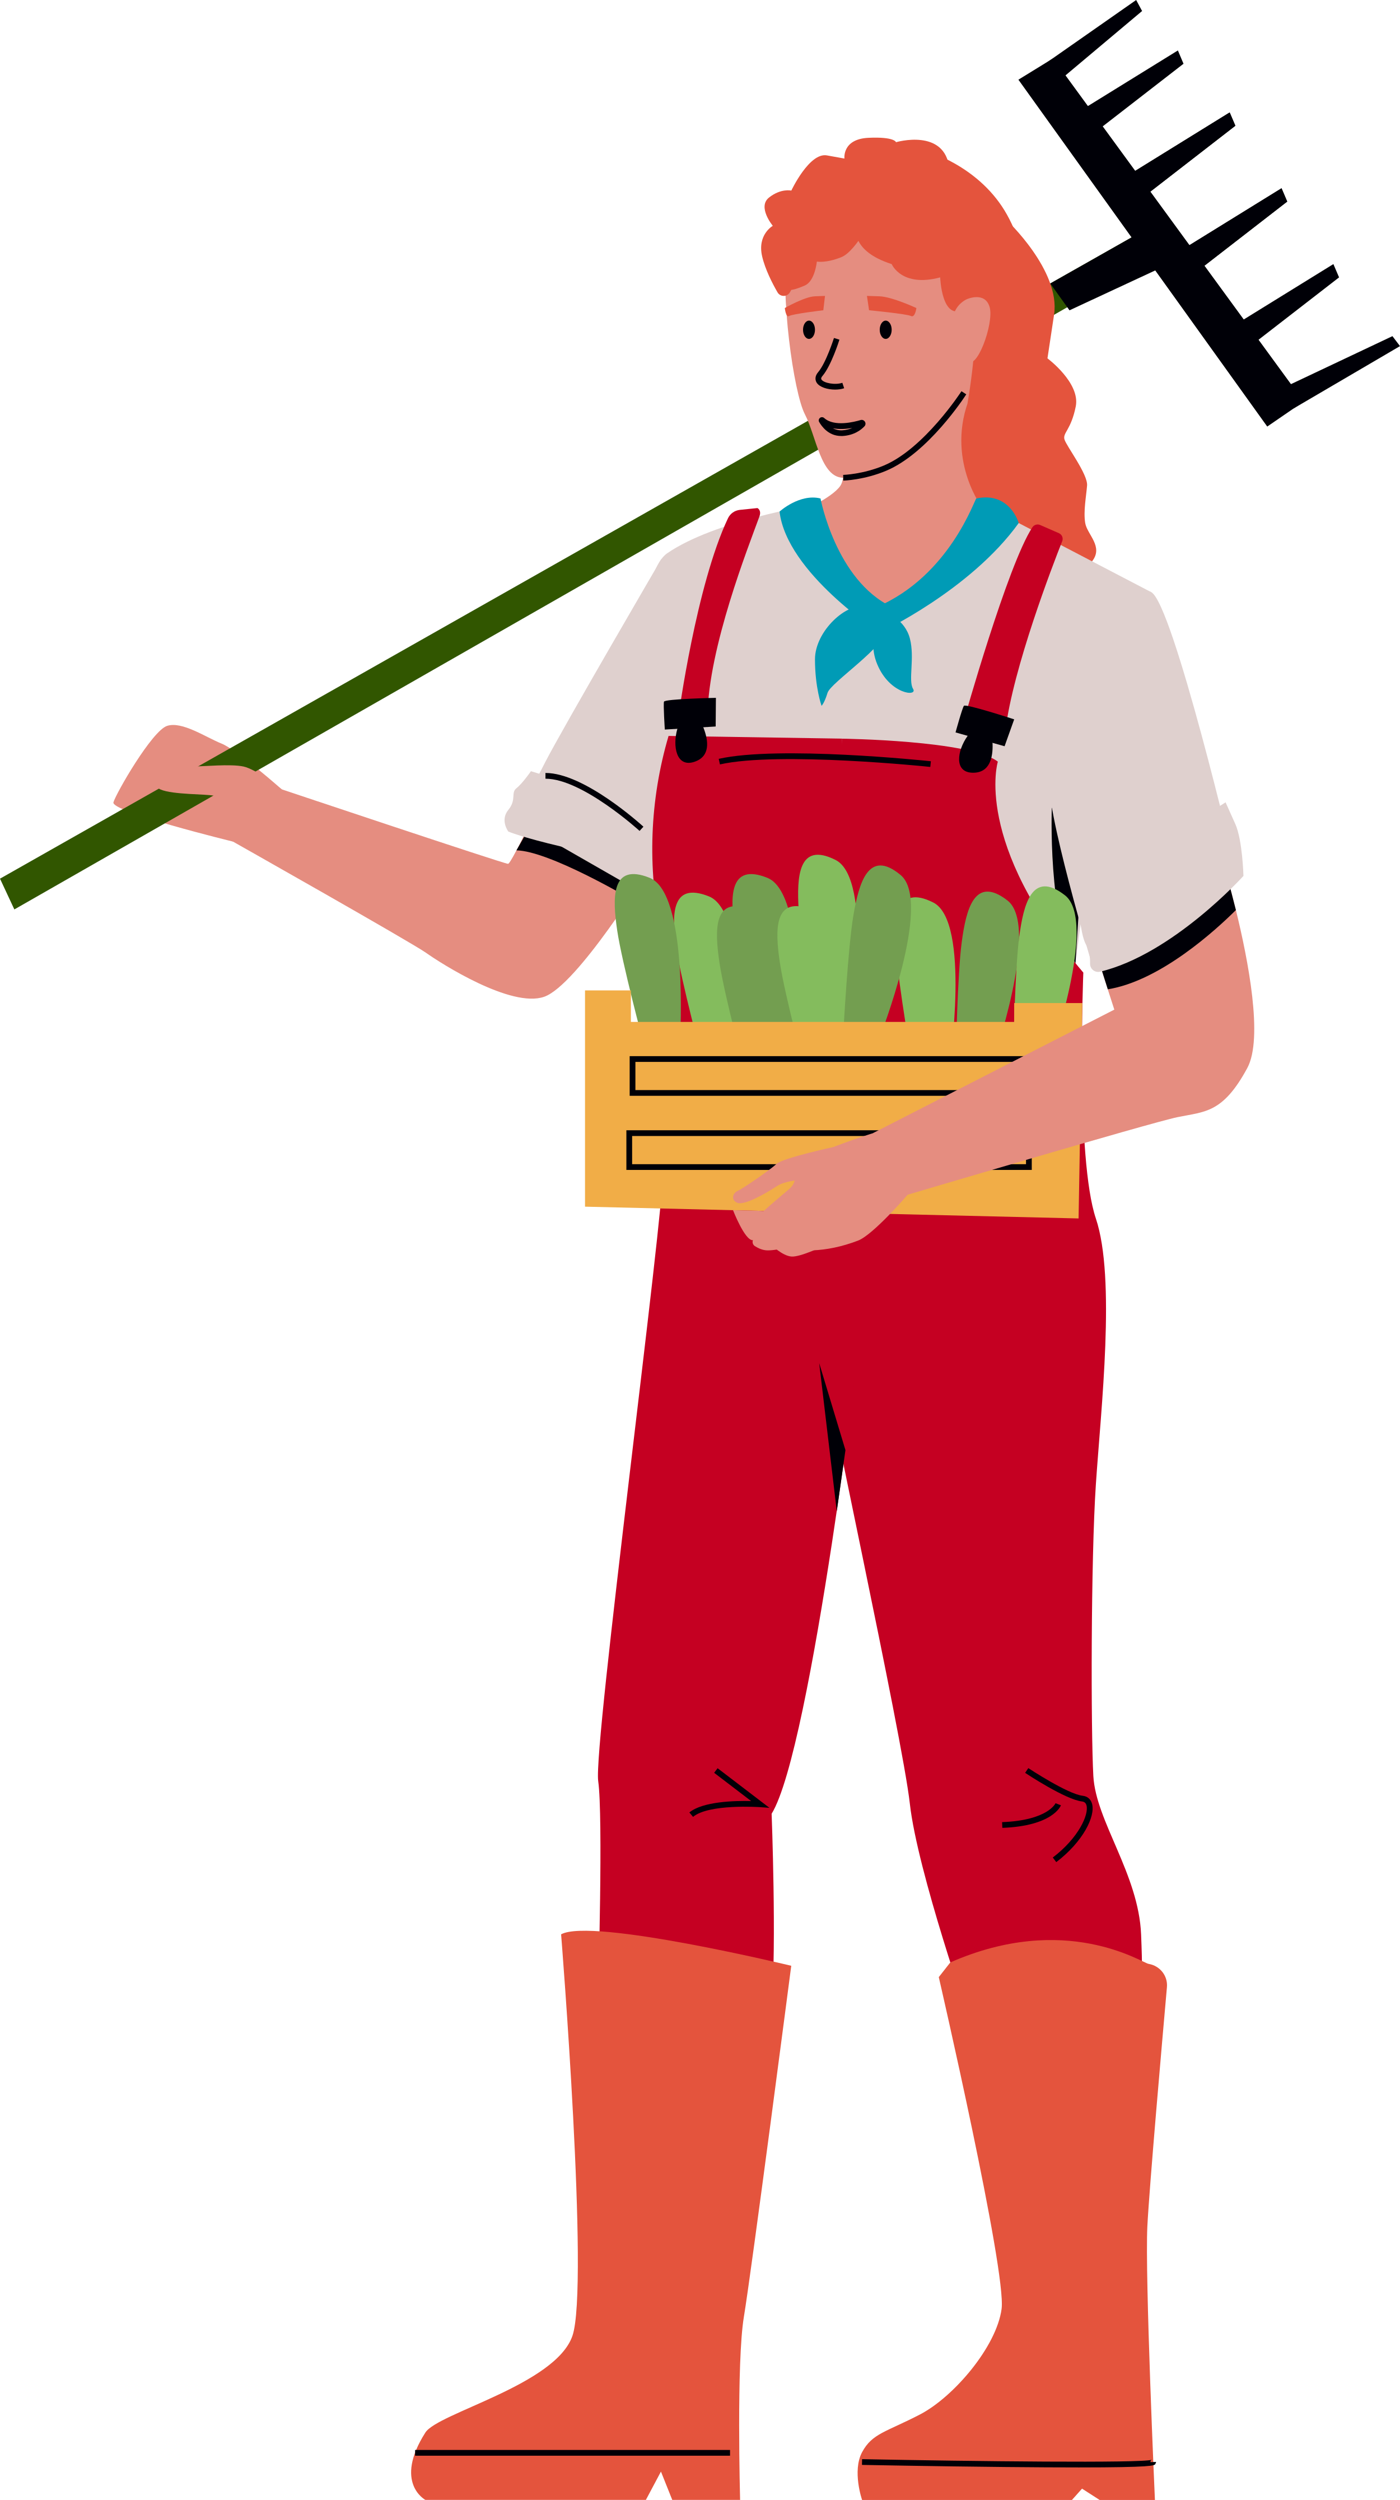 <?xml version="1.0" encoding="UTF-8"?><svg id="Calque_2" xmlns="http://www.w3.org/2000/svg" viewBox="0 0 238.95 426.66"><defs><style>.cls-1{fill:#000007;}.cls-2{fill:#f1ad47;}.cls-3{fill:#e58d80;}.cls-4{fill:#739e50;}.cls-5{fill:#009bb6;}.cls-6{fill:#84bc5d;}.cls-7{fill:#c50022;}.cls-8{fill:#315600;}.cls-9{fill:#dfd0ce;}.cls-10{fill:#e4543d;}</style></defs><g id="_6_-_benefices_2"><g><path class="cls-3" d="M48.1,134.73s-7.63-6.76-10.3-7.83c-2.68-1.07-6.7-3.84-9.27-3.02-2.57,.82-8.69,11.44-9.17,13.05-.48,1.61,20.39,6.7,20.39,6.7,0,0,8.78-4.5,8.35-8.9Z"/><polygon class="cls-8" points="0 149.96 2.45 155.21 198.17 43.28 195.3 39.29 0 149.96"/><path class="cls-10" d="M171.81,37.56s9.22,8.64,8.1,16.12l-1.13,7.48s5.63,4.18,4.83,8.2c-.8,4.02-2.25,4.5-1.93,5.63,.32,1.13,4.02,5.95,3.86,7.88-.16,1.93-.64,4.4-.32,6.38,.32,1.98,3.17,4.02,1.18,6.54-1.99,2.52-15.77,3.7-22.63-6.54-6.86-10.24-9.17-24.4-9.17-24.4,0,0,6.39-30.54,17.94-26.93l-.73-.37Z"/><path class="cls-3" d="M171.81,88.18l-4.42-1.93s-6.47-8.88-1.33-19.66l-21.25,6.07s-.35,8.01-1.21,9.94c-.86,1.93-6.22,4.4-6.22,4.4,0,0,1.5,19.52,13.19,18.98,11.69-.54,21.24-17.8,21.24-17.8Z"/><path class="cls-3" d="M110.56,148.56s-12.05,19.6-17.69,21.56c-5.63,1.96-17.59-5.68-20.16-7.51-2.57-1.82-33.62-19.36-33.62-19.36l9.01-8.53s37.97,12.71,38.61,12.71,6.76-13.35,6.76-13.35c0,0,17.14,10.46,17.1,14.48Z"/><path class="cls-1" d="M107.48,153.34s-13.75-8.12-19.33-8.21l2.79-4.92s14.04,5.86,17.8,11.58l-1.27,1.56Z"/><path class="cls-9" d="M112.85,95.45s-16.54,28.34-19.76,34.56c-3.22,6.22-4.93,10.08-4.93,10.08l21.33,12.23,6.34-14.37s-2.1-42.32-2.98-42.5Z"/><path class="cls-9" d="M109.49,153.34s-6.89-7.25-13.66-8.85c-6.77-1.59-9.07-2.57-9.07-2.57,0,0-1.45-1.93,0-3.7,1.45-1.77,.38-2.9,1.39-3.7,1.02-.8,2.47-2.9,2.47-2.9,0,0,10.05,2.9,15.12,6.76,5.07,3.85,7.24,6.6,7.24,6.6,0,0,1.34,1.94,0,4.18-1.34,2.24-3.5,4.18-3.5,4.18Z"/><path class="cls-9" d="M183.18,167.55s5.58-46.12,8.58-52.98c3-6.86,4.72-13.51,4.72-13.51l-24.67-12.87s-13.94,17.46-22.09,15.38c-8.15-2.08-11.37-17.31-11.37-17.31,0,0-16.3,2.57-24.45,8.15-8.15,5.58-2.5,53.42-2.5,53.42l71.78,19.73Z"/><path class="cls-1" d="M179.52,137.81s-.71,19.15,4.04,26.59l1.16-18.3-5.21-8.29Z"/><path class="cls-7" d="M170.31,129.99s-4.29,13.84,14.59,36c0,0-1.29,31.75,2.14,41.97,3.43,10.22,.86,32.52,0,45.39-.86,12.87-.86,42.04-.43,49.76,.43,7.72,7.72,16.73,8.15,27.03,.43,10.3,0,15.01,0,15.01h-29.17s-9.01-25.74-10.3-37.32c-1.29-11.58-15.01-73.99-15.44-79.25-.43-5.26,3.86-102.51,3.86-102.51,0,0,21.88,.26,26.6,3.92Z"/><path class="cls-7" d="M147.14,225.55s-8.58,72.84-15.44,84c0,0,.86,22.31,0,32.6l-29.6-2.57s.86-29.6,0-35.61c-.86-6.01,11.15-96.09,11.15-105.1,0-9.01,2.14-24.14,.86-32.88-.3-2.05-.75-4.39-1.26-6.77-2.39-11.14-1.96-22.69,1.26-33.62l29.6,.46,3.43,99.48Z"/><path class="cls-6" d="M145.39,174.7s3.64-24.69-2.77-27.93c-6.41-3.24-6.63,2.97-6.31,8.44,.32,5.47,2.79,19.49,2.79,19.49h6.29Z"/><path class="cls-6" d="M162.06,181.96s3.64-24.69-2.77-27.93c-6.41-3.24-6.63,2.97-6.31,8.44,.32,5.47,2.79,19.49,2.79,19.49h6.29Z"/><path class="cls-4" d="M169.31,181.63s8.32-23.52,2.65-27.94c-5.67-4.42-7.08,1.64-7.81,7.07-.74,5.43-1.01,19.66-1.01,19.66l6.17,1.21Z"/><path class="cls-6" d="M179.12,180.74s8.32-23.52,2.65-27.94c-5.67-4.42-7.08,1.64-7.81,7.07s-1.01,19.66-1.01,19.66l6.17,1.21Z"/><path class="cls-4" d="M136.16,177.4s1.49-24.91-5.18-27.58c-6.67-2.68-6.35,3.53-5.55,8.96,.8,5.43,4.47,19.17,4.47,19.17l6.27-.55Z"/><path class="cls-6" d="M126.19,180.57s1.49-24.91-5.18-27.58c-6.67-2.68-6.35,3.53-5.55,8.96,.8,5.43,4.47,19.17,4.47,19.17l6.27-.55Z"/><path class="cls-4" d="M116.07,177.4s1.49-24.91-5.18-27.58c-6.67-2.68-6.35,3.53-5.55,8.96,.8,5.43,4.47,19.17,4.47,19.17l6.27-.55Z"/><path class="cls-4" d="M133.52,182.87s1.49-24.91-5.18-27.58c-6.67-2.68-6.35,3.53-5.55,8.96,.8,5.43,4.47,19.17,4.47,19.17l6.27-.55Z"/><path class="cls-6" d="M143.83,182.87s1.49-24.91-5.18-27.58c-6.67-2.68-6.35,3.53-5.55,8.96,.8,5.43,4.47,19.17,4.47,19.17l6.27-.55Z"/><path class="cls-4" d="M150.1,177.18s9.14-23.22,3.63-27.83c-5.51-4.61-7.13,1.39-8.06,6.79-.93,5.4-1.7,19.61-1.7,19.61l6.13,1.43Z"/><path class="cls-10" d="M135.07,335.5s-34.15-8.26-39.3-5.37c0,0,4.83,60.17,1.93,68.53-2.9,8.37-22.96,13.14-25.1,16.5-5.47,8.59,0,11.49,0,11.49h37.64l2.57-4.83,1.93,4.83h11.58s-.64-23.49,.64-31.21c1.29-7.72,8.09-59.95,8.09-59.95Z"/><path class="cls-10" d="M196.04,335.17c-1.13-.19-14.15-8.89-33.84-.25l-1.97,2.51s11.58,50.19,10.72,56.63c-.86,6.43-8.15,15.01-13.94,18.02-5.79,3-8.15,3.22-9.87,6.43-1.72,3.22,0,8.15,0,8.15h35.82l1.72-1.93,3,1.93h9.44s-1.72-38.31-1.29-46.72c.35-6.82,2.53-31.63,3.34-40.8,.17-1.95-1.21-3.65-3.13-3.97Z"/><path class="cls-7" d="M181.3,92.35c-1.67,4.22-8.37,21.6-9.7,32.3l-7.08-1.72s7.46-26.51,11.68-32.93c.29-.44,.85-.61,1.33-.4l3.21,1.4c.52,.23,.77,.83,.56,1.36Z"/><polygon class="cls-2" points="184.09 207.95 99.85 205.94 99.85 169.03 107.68 169.03 107.68 174.41 173.1 174.41 173.1 171.19 184.73 171.19 184.09 207.95"/><path class="cls-1" d="M107.47,180.25h69.19v6.77H107.47v-6.77Zm68.21,.98H108.45v4.81h67.23v-4.81Z"/><path class="cls-1" d="M106.91,192.9h69.19v6.77H106.91v-6.77Zm68.21,.98H107.89v4.81h67.23v-4.81Z"/><path class="cls-3" d="M149.02,193.39l4.99,10.78s42.31-12.55,46.97-13.51c4.66-.96,7.72-.64,11.9-8.37,2.76-5.09,.15-18.46-1.94-26.98-.53-2.13-1.02-3.96-1.39-5.28-.39-1.4-.64-2.22-.64-2.22,0,0-24.18,5.52-23.7,8.1,.19,1,.98,3.7,1.88,6.62,.67,2.18,1.4,4.48,1.98,6.3,.65,2.04,1.12,3.48,1.12,3.48l-41.18,21.07Z"/><path class="cls-1" d="M187.1,162.54c.67,2.18,1.4,4.48,1.98,6.3,8.98-1.44,18.47-10.15,21.86-13.52-.53-2.13-1.02-3.96-1.39-5.28l-22.46,12.5Z"/><path class="cls-7" d="M129.28,86.71s.73,.35,.34,1.42c-1.93,5.3-8.68,22.35-8.86,33.95h-4.93s3.01-22.21,8.42-33.63c.38-.8,1.15-1.34,2.02-1.43l3.01-.31Z"/><path class="cls-9" d="M210.85,148.24s-10.64-45.24-14.37-47.19c-3.73-1.95-16.3,26.17-17.37,31.1-1.07,4.93,7.51,33.25,7.51,33.25l24.24-17.16Z"/><path class="cls-3" d="M149.02,193.39s-12.39,3.86-12.87,5.79c-.48,1.93-.4,2.57-1.08,3.38-.69,.8-6.64,5.31-6.96,6.76-.32,1.45,6.96,6.76,18.34,2.41,2.59-.99,8.47-7.83,8.47-7.83,0,0-1.87-10.51-5.89-10.51Z"/><path class="cls-9" d="M212.24,149.48s-12.08,13.39-24.48,16.36c-.89,.21-1.74-.48-1.71-1.4,.02-1.01-.1-2.25-.68-3.22-1.16-1.93-1.29-8.2-1.29-8.2l25.1-16.09s.43,.97,1.66,3.7c1.23,2.73,1.39,8.85,1.39,8.85Z"/><path class="cls-3" d="M48.1,134.73s-4.29-3.43-6.54-3.91c-2.25-.48-6.76,0-8.85,0-2.09,0-7.08-.75-7.56-.21-.48,.54,.16,3.22,2.25,4.13,2.09,.91,7.84,.75,9.15,1.07,1.31,.32,11.61,5.79,12.73,4.99,1.13-.8,2.78-3.31-1.18-6.06Z"/><path class="cls-3" d="M147.4,26.98c8.85-3.4,18.75,.89,22.56,9.58,.69,1.59,1.34,3.36,1.85,5.29,2.31,8.69-3.3,21.35-6.38,25.7-3.08,4.34-14.8,14.05-21.51,13.99-3.85-.04-4.61-7.13-6.54-10.83-1.93-3.7-4.29-20.54-3-29.06,.74-4.88,5.94-11.94,13.02-14.66Z"/><path class="cls-10" d="M146.13,38.8s-1.02,4.02,6.06,6.27c0,0,1.68,4.04,8.28,2.27,0,0,.25,7.54,4.05,5.45,3.81-2.09,.61,16.08,.61,16.08l11.83-12.43s-.79-12.82-5.52-20.54c-4.73-7.72-13.25-10.09-13.25-10.09,0,0-9.97,2.53-12.07,12.99Z"/><path class="cls-10" d="M149.61,35.85s-3.32,6.97-6.01,8.04c-2.68,1.07-4.18,.75-4.18,.75,0,0-.32,3.32-2.04,4.08-1.72,.75-2.32,.75-2.32,.75l-.25,.43c-.47,.8-1.63,.8-2.1,0-.9-1.56-2.12-3.94-2.63-6.15-.86-3.71,1.82-5.21,1.82-5.21,0,0-2.68-3.22-.64-4.83,2.04-1.61,3.8-1.18,3.8-1.18,0,0,3.07-6.54,6.07-6.01l3,.54s-.43-3.32,4.08-3.54c4.5-.21,4.72,.75,4.72,.75,0,0,8.36-2.47,9.11,4.5,.75,6.97-12.44,7.08-12.44,7.08Z"/><path class="cls-3" d="M165.03,51.06s-5.54,2.23,0,10.4c1.53,2.26,4.66-6.22,3.89-9.01-.77-2.79-3.89-1.39-3.89-1.39h0Z"/><path class="cls-1" d="M143.93,82.02c.14,0,3.57-.1,7.33-1.68,7.15-3.01,13.4-12.63,13.66-13.04l-.82-.53c-.06,.1-6.35,9.77-13.22,12.67-3.58,1.51-6.94,1.61-6.97,1.61l.02,.98Z"/><path class="cls-10" d="M156.4,52.57s-4.15-1.93-6.29-2l-2.14-.07,.36,2.45s6.44,.62,7.15,.98c.71,.36,.93-1.36,.93-1.36Z"/><path class="cls-10" d="M133.95,52.57s3.37-1.93,5.12-2l1.74-.07-.29,2.45s-5.24,.62-5.82,.98c-.58,.36-.75-1.36-.75-1.36Z"/><path class="cls-1" d="M142.53,66.49c.55,0,1.09-.07,1.55-.23l-.31-.93c-1.25,.42-3.16,.04-3.55-.54-.05-.07-.17-.25,.17-.64,1.49-1.77,2.83-6,2.88-6.18l-.93-.29s-1.33,4.22-2.7,5.84c-.73,.87-.4,1.56-.23,1.82,.51,.76,1.86,1.15,3.12,1.15Z"/><path class="cls-1" d="M139.81,72.02c-.13-.24-.07-.53,.14-.7,.21-.17,.51-.16,.72,.02,1.71,1.56,5.18,.66,6.21,.35,.29-.09,.58,.03,.74,.28,.16,.25,.13,.57-.08,.79-.53,.57-1.72,1.53-3.72,1.65-.09,0-.18,0-.26,0-2.16,0-3.33-1.66-3.75-2.4Zm2.32,1.06c.44,.24,.98,.39,1.62,.36,.69-.04,1.25-.2,1.72-.4-1.01,.18-2.22,.27-3.34,.05Z"/><path class="cls-1" d="M150.15,56.28c0,.86,.46,1.56,1.02,1.56s1.02-.7,1.02-1.56-.46-1.56-1.02-1.56-1.02,.7-1.02,1.56Z"/><path class="cls-1" d="M137.06,56.28c0,.86,.46,1.56,1.02,1.56s1.02-.7,1.02-1.56-.46-1.56-1.02-1.56-1.02,.7-1.02,1.56Z"/><path class="cls-5" d="M166.65,85.06c-.29,.06-4.49,13.14-16.93,18.51l.43,4.41s15.43-7.19,23.72-18.71c0,0-1.49-5.4-7.22-4.2Z"/><path class="cls-5" d="M140.04,85.06s2.6,13.94,12.14,18.51l-2.04,4.41s-15.85-10.19-17.09-20.67c0,0,3.43-3.12,6.99-2.24Z"/><path class="cls-5" d="M151.17,104.48s3.27,1.18,4.13,4.5c.86,3.32-.32,7.19,.54,8.58,.86,1.39-3.97,.97-6.11-4.18-2.14-5.15,1.45-8.9,1.45-8.9Z"/><path class="cls-5" d="M147.89,103.56s4.18-.04,3.75,3.39c-.43,3.43-9.87,9.52-10.4,11.3-.54,1.78-1.02,2.21-1.02,2.21,0,0-1.12-3.11-1.12-7.94,0-4.83,5.52-9.88,8.79-8.96Z"/><path class="cls-1" d="M109.16,141.81l.66-.72c-.41-.37-10.09-9.17-16.7-9.17h-.02v.98h.02c6.23,0,15.95,8.82,16.04,8.91Z"/><g><path class="cls-1" d="M173.1,122.77s-8.29-2.7-8.58-2.31c-.29,.39-1.43,4.54-1.43,4.54l8.37,2.36,1.64-4.59Z"/><path class="cls-1" d="M165.12,125.64c1.3-1.85,4.22-.94,4.29,1.32,.08,2.32-.48,4.97-3.39,4.92-3.24-.05-2.65-3.76-.9-6.24Z"/></g><g><path class="cls-1" d="M122.19,119.1s-8.72,.18-8.86,.65c-.14,.47,.14,4.76,.14,4.76l8.68-.52,.04-4.88Z"/><path class="cls-1" d="M115.6,124.43c.62-2.17,3.68-2.27,4.49-.17,.84,2.17,1.18,4.85-1.58,5.76-3.08,1.02-3.74-2.67-2.91-5.59Z"/></g><polygon class="cls-1" points="144.3 247.49 139.82 232.65 142.82 257.91 144.3 247.49"/><path class="cls-1" d="M180.29,317.8c4.57-3.49,6.69-7.8,6.1-9.95-.22-.79-.78-1.28-1.6-1.37-2.59-.3-9.21-4.68-9.28-4.72l-.54,.81c.28,.19,6.88,4.55,9.7,4.88,.41,.05,.66,.26,.77,.66,.43,1.57-1.33,5.54-5.75,8.91l.59,.78Z"/><path class="cls-1" d="M171.08,311.96c8.59-.33,9.94-3.71,10-3.86l-.92-.34,.46,.17-.46-.18s-1.28,2.93-9.12,3.23l.04,.98Z"/><path class="cls-1" d="M118.29,310.08c2.71-2.26,11.32-1.66,11.41-1.66l1.63,.12-8.85-6.76-.59,.78,6.31,4.82c-2.73-.07-8.26,.06-10.54,1.95l.63,.75Z"/><path class="cls-1" d="M158.78,130.89l.1-.97c-1.06-.11-25.97-2.7-36.21-.41l.21,.95c10.08-2.26,35.64,.4,35.89,.43Z"/><path class="cls-3" d="M142.75,195.65s-9.09,1.94-10.21,2.99c-1.12,1.04-5.68,4.17-6.64,4.61s-1.12,1.65,0,2.05,4.41-1.36,6.74-2.89c2.33-1.52,8.51-1.12,8.51-1.12,0,0,3.06-4.85,1.61-5.63Z"/><path class="cls-3" d="M133.95,207.12s-4.11,4.47-5.47,4.54c-1.36,.07-3.37-5.12-3.37-5.12l3.73,.09s2.82-.01,5.11,.49Z"/><path class="cls-3" d="M137.42,212.23s-4.58,1.21-6.43,1.17c-.82-.01-1.57-.36-2.15-.73-.61-.39-.47-1.32,.22-1.52,2.01-.59,5.73-1.21,8.37,1.08Z"/><path class="cls-3" d="M141,212.45s-4.35,2.14-5.93,2c-1.58-.14-3.44-2-3.44-2l4.68-.98,4.68,.98Z"/><polygon class="cls-1" points="179.74 9.96 222.51 68.53 216.29 72.8 173.82 13.6 179.74 9.96"/><polygon class="cls-1" points="220.77 69.72 238.95 59.07 237.66 57.37 218.14 66.6 220.77 69.72"/><polygon class="cls-1" points="176.66 12.07 193.92 0 194.93 1.88 178.4 15.77 176.66 12.07"/><polygon class="cls-1" points="228.55 47.34 212.99 59.39 210.85 55.41 227.58 45.07 228.55 47.34"/><polygon class="cls-1" points="219.7 34.4 204.15 46.45 202 42.47 218.73 32.13 219.7 34.4"/><polygon class="cls-1" points="219.7 34.4 204.15 46.45 202 42.47 218.73 32.13 219.7 34.4"/><polygon class="cls-1" points="210.85 21.46 195.3 33.51 193.15 29.54 209.88 19.19 210.85 21.46"/><polygon class="cls-1" points="210.85 21.46 195.3 33.51 193.15 29.54 209.88 19.19 210.85 21.46"/><polygon class="cls-1" points="202 10.88 186.45 22.93 184.31 18.95 201.04 8.61 202 10.88"/><polygon class="cls-1" points="194.19 39.92 179.26 48.38 182.54 52.96 198.17 45.69 194.19 39.92"/><path class="cls-1" d="M184.1,421.11c12.55,0,12.86-.32,13.08-.55l.15-.39-.98,.04c0-.24,.16-.38,.23-.41-1.58,.6-30.43,.27-49.44-.1l-.02,.98c.12,0,12.34,.24,24.51,.36,5.11,.05,9.2,.07,12.45,.07Z"/><rect class="cls-1" x="70.85" y="418.13" width="53.75" height=".98"/></g></g></svg>